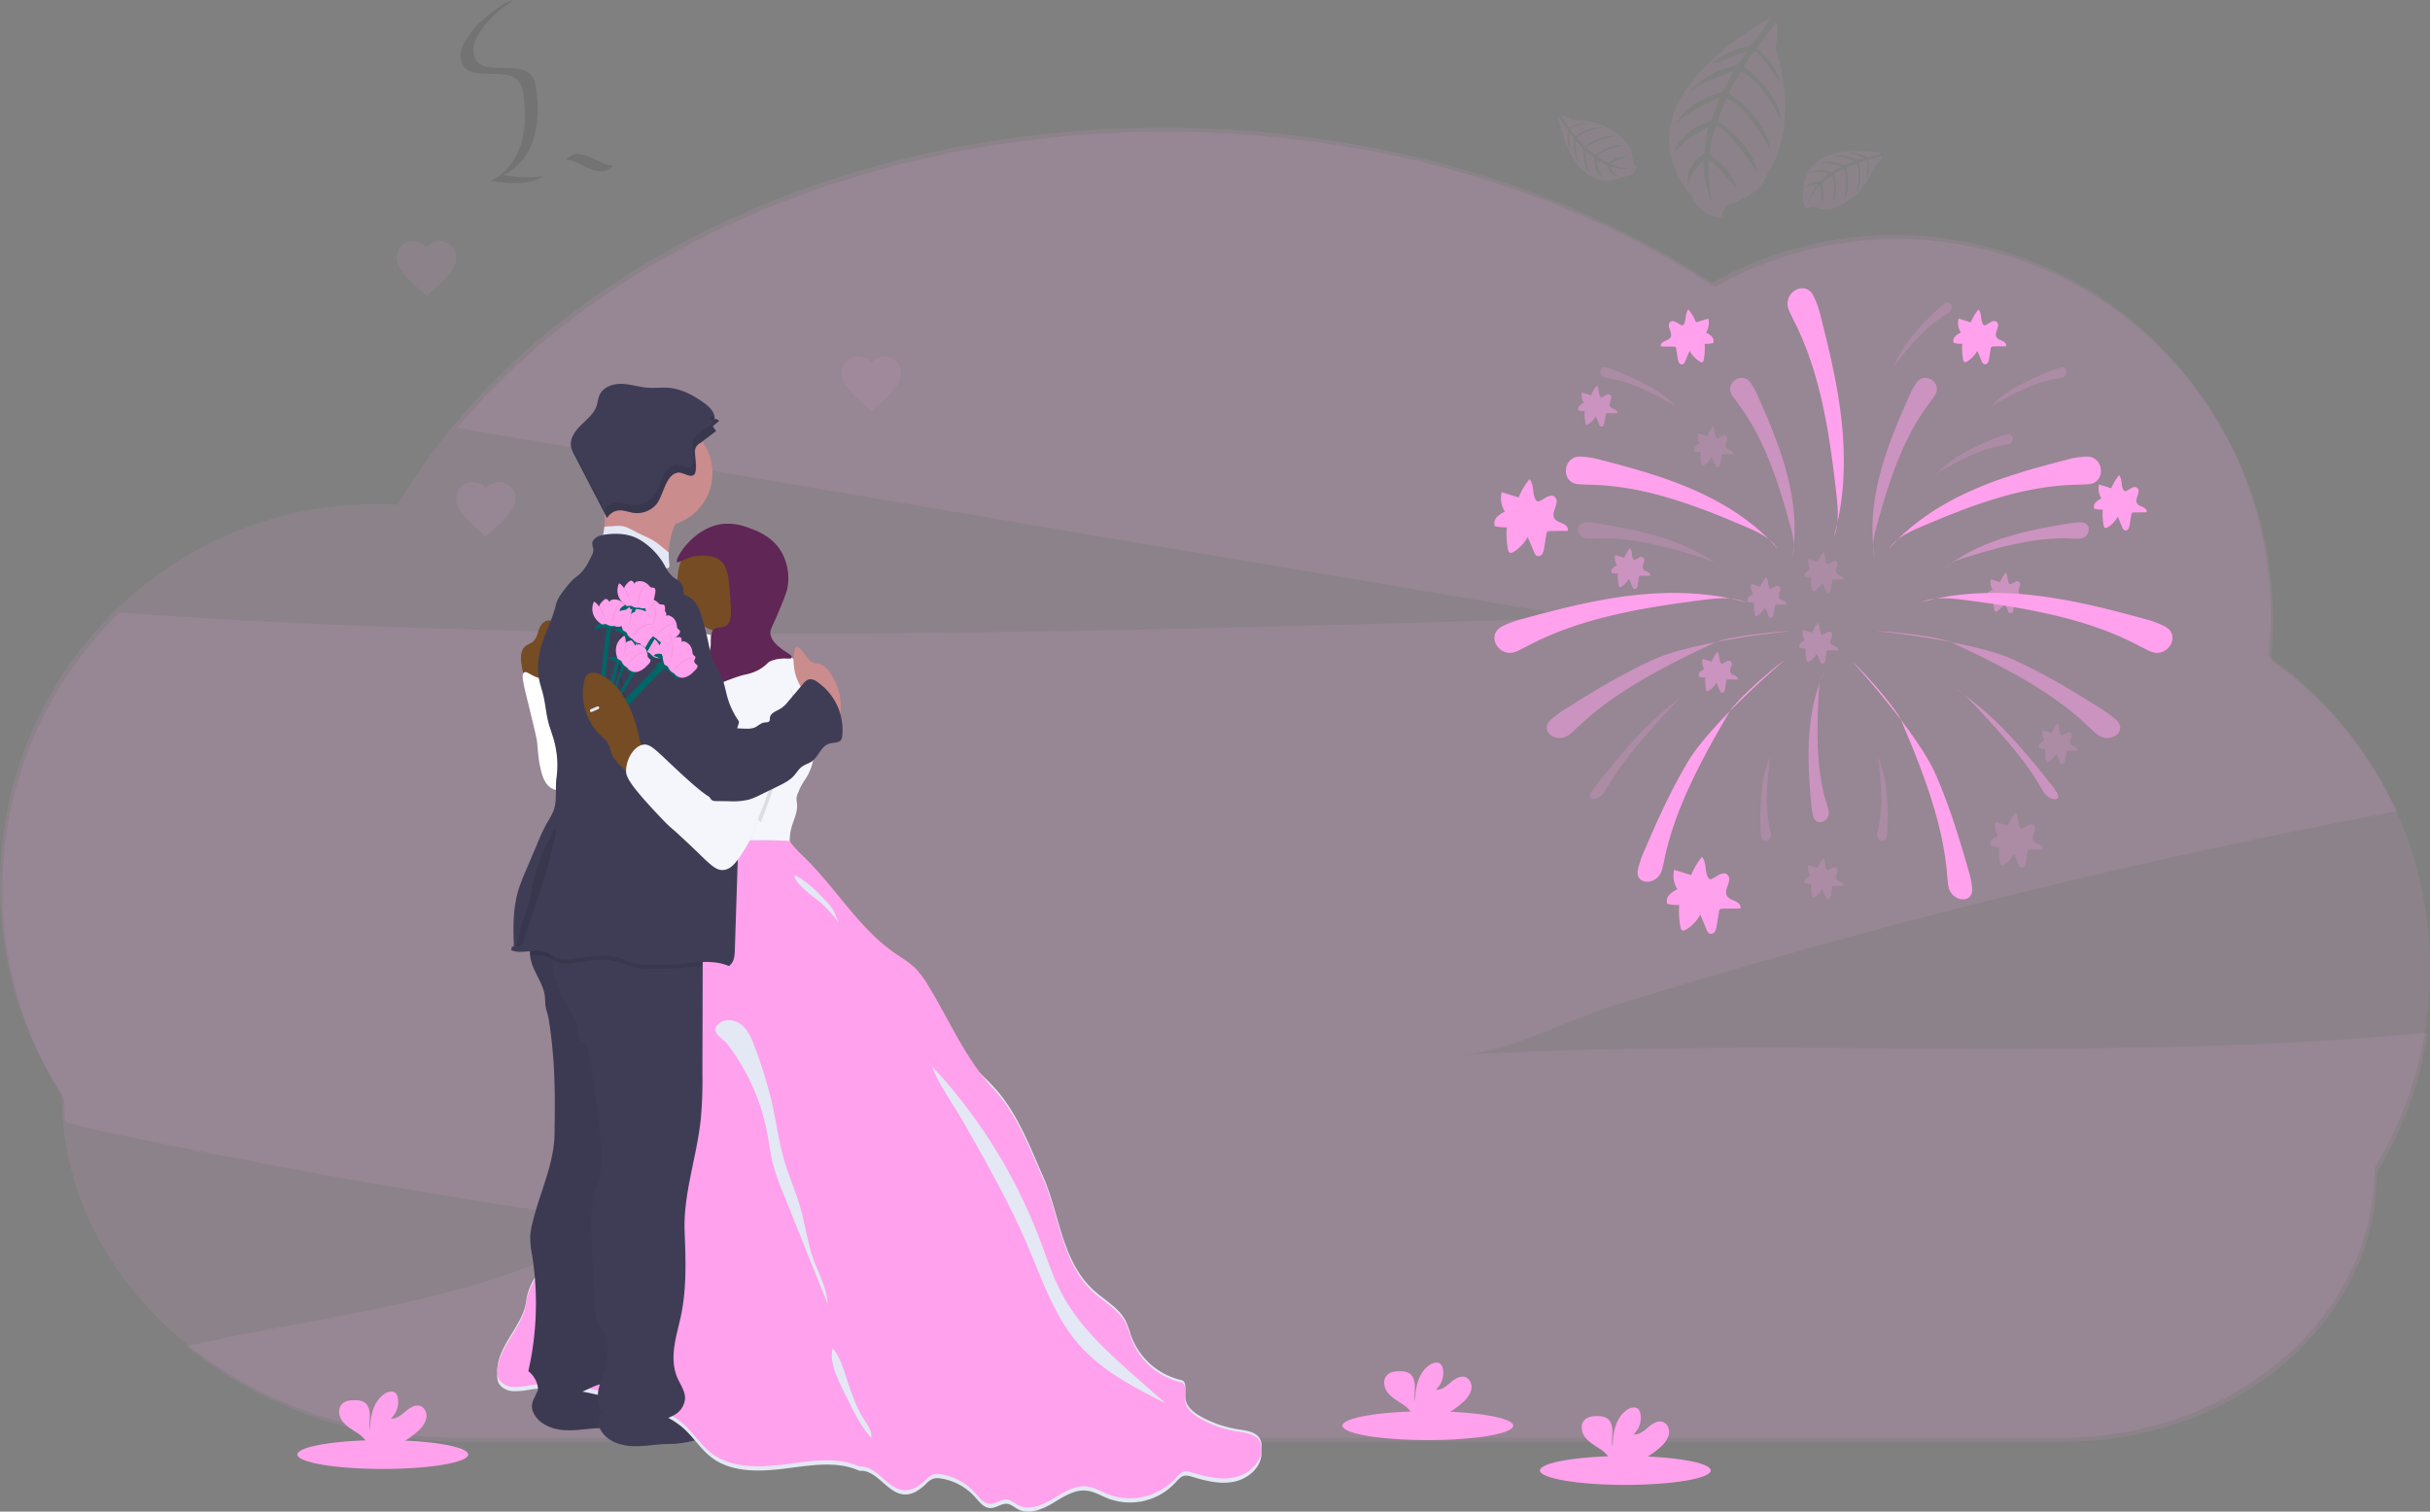 <svg xmlns="http://www.w3.org/2000/svg" viewBox="0 0 1144.02 711.86"><rect x="0" y="0" width="1144.02" height="711.86" fill="#808080" stroke="none"/><defs><style>.cls-1,.cls-15,.cls-16,.cls-17,.cls-3{fill:#ffa1ec;}.cls-1,.cls-12,.cls-15,.cls-16,.cls-17,.cls-5{isolation:isolate;}.cls-1,.cls-12,.cls-2{opacity:0.1;}.cls-4{fill:#3f3d56;}.cls-5{opacity:0.05;}.cls-6{fill:#754c24;}.cls-7{fill:#fff;}.cls-8{fill:#cb8c8e;}.cls-9{fill:#f4f6fb;}.cls-10{fill:#602655;}.cls-11{fill:#e3e8f4;}.cls-13{fill:#006667;}.cls-14{fill:#5f3839;}.cls-15{opacity:0.5;}.cls-16{opacity:0.2;}.cls-17{opacity:0.3;}</style></defs><g id="Layer_2" data-name="Layer 2"><g id="Layer_1-2" data-name="Layer 1"><path class="cls-1" d="M833.25,8.62s-75,38.56-36.4,84.26c0,0,3.62,10,14.16,9.23,0,0-2.1-3.84,6-6.89a39.18,39.18,0,0,0,8.09-4.29,19,19,0,0,0,7.27-9.67h0s15.38-20.48,3.57-58.45c0,0,1.56-10.73.22-12.46L827,22.81s9.4,6.35,10.46,15.62c0,0-9.77-15.59-11.9-13.82-.43.36-4.54,6.82-4.54,6.82s16.29,11.1,17.48,25.48c0,0-9.16-20.15-19.07-23L813.82,44s17.8,10.89,19.78,27.21c0,0-10.3-20.72-20.86-24.91L808.55,57s17.15,11,18.71,24.55c0,0-14.33-22.75-19.51-22,0,0-3.25,10.06-2.83,13.15,0,0,12.13,8.15,12.33,16.12,0,0-11.18-14.18-12.91-13.25,0,0-.75,14.23,2.69,21.64,0,0-5.87-10.58-4.92-21.64,0,0-5.9,5-7.21,11.55,0,0-3.22-7.84,7.44-15,0,0,1-11.07,2.25-12.43,0,0-11.51,5.58-16.41,12.47,0,0,1.82-10.27,17.42-15.34l4-10.85S794,52.58,789.16,58.39c0,0,3.48-10.19,21.67-15l5.41-10S802.36,38,795.59,43.33c0,0,5.26-8.76,22.31-12.74l4.39-6.25s-10.07,3.57-12.87,4.86-3.38.64-3.38.64a36.41,36.41,0,0,1,18-8.25S833.94,9.29,833.25,8.62Z"/><path class="cls-1" d="M733.76,55.54S739.6,93.2,764.7,83.16c0,0,4.79-.13,6-4.76,0,0-2,.35-2.11-3.54a17.67,17.67,0,0,0-.68-4.08,8.58,8.58,0,0,0-3.12-4.49h0s-6.58-9.51-24.55-9.86c0,0-4.38-2.2-5.31-1.87l4,5.69S743,57.12,747.12,58c0,0-8.08,2-7.62,3.13.09.24,2.27,2.92,2.27,2.92s7.09-5.4,13.42-3.87c0,0-9.94,1.06-12.6,4.9l3.54,3.85s7.21-6.08,14.49-4.6c0,0-10.36,1.47-13.66,5.4L751,73s7.15-5.8,13.2-4.53c0,0-11.8,2.91-12.23,5.23,0,0,3.85,2.83,5.23,3.08,0,0,5.22-4,8.67-3,0,0-7.67,2.77-7.52,3.64,0,0,6,2.35,9.66,1.94a19.48,19.48,0,0,1-10-1,10.76,10.76,0,0,0,3.93,4.74s-3.82.26-5.37-5.33c0,0-4.6-2-5-2.74,0,0,.75,5.73,3,8.82,0,0-4.15-2.25-4.1-9.66L746.35,71s.59,7.63,2.4,10.53c0,0-3.88-3-3.37-11.44l-3.51-3.74s0,6.62,1.33,10.27c0,0-3-3.5-2.29-11.38l-2-2.77s.1,4.82.25,6.21S739,70.2,739,70.2a16.4,16.4,0,0,1-.92-8.9S734.15,55.34,733.76,55.54Z"/><path class="cls-1" d="M885.86,72.16S848.59,64.24,849,91.24c0,0-1.59,4.52,2.31,7.28,0,0,.37-2,4.06-.71a17.42,17.42,0,0,0,4.05.81,8.64,8.64,0,0,0,5.31-1.3h0s11.24-2.77,18-19.44c0,0,3.62-3.31,3.64-4.29l-6.76,1.75s1.48,4.91-.8,8.45c0,0,1-8.25-.21-8.24-.26,0-3.54,1.09-3.54,1.09s2.52,8.54-1.17,13.92c0,0,2.56-9.67-.09-13.52L869,79s3.12,8.9-.86,15.18c0,0,2.32-10.2-.17-14.68L863.4,82s2.87,8.73-.47,13.93c0,0,1.49-12-.53-13.28,0,0-4,2.59-4.75,3.79,0,0,1.92,6.32-.29,9.17,0,0,.14-8.16-.73-8.33,0,0-4.33,4.76-5.25,8.34a19.53,19.53,0,0,1,4.47-9,10.74,10.74,0,0,0-5.83,2s1.12-3.66,6.9-3.12c0,0,3.52-3.58,4.34-3.71,0,0-5.63-1.34-9.31-.33,0,0,3.57-3.07,10.48-.38l4.49-2.66s-7.34-2.16-10.69-1.51c0,0,4.13-2.57,11.88.93l4.75-2s-6.18-2.34-10.07-2.42c0,0,4.35-1.56,11.45,1.92l3.32-.93s-4.54-1.63-5.89-2-1.37-.74-1.37-.74A16.35,16.35,0,0,1,879,74S885.91,72.59,885.86,72.16Z"/><g class="cls-2"><path d="M236.89,82.41c7-3,11.9-9.6,14.25-16.79s2.32-15,1.46-22.48c-.33-2.9-.88-6-2.89-8.12-6.6-7-26.6,2.62-26.78-11.44-.11-8.11,10.92-18.65,19-23.58a18.34,18.34,0,0,0-2.13.71C232,3.93,216.8,16.8,216.89,26.3c.18,14.06,20.18,4.47,26.78,11.45,2,2.12,2.56,5.21,2.89,8.12.86,7.51.88,15.28-1.46,22.47s-7.3,13.8-14.25,16.79c8.54,1.38,18.49,2.3,25.22-2.51C250.16,84.17,243.15,83.42,236.89,82.41Z"/><path d="M268.58,73.49a8.88,8.88,0,0,0-1.93,1.74c6.13.4,13.1,7.54,19.24,4.87A6.94,6.94,0,0,0,288.61,78C281.89,77.7,274.55,69.73,268.58,73.49Z"/></g><path class="cls-1" d="M687.74,496.79c22.1-1.26,49.52-16.26,70.84-22.88q37.84-11.76,76-22.6,132.76-37.77,268.44-64.4,12.66-2.48,25.36-4.86a179.7,179.7,0,0,0-59.26-71.17,181.12,181.12,0,0,0,1-18.77c0-99.14-79.23-179.51-177-179.51a174.24,174.24,0,0,0-85.9,22.54C738,89.62,647.7,62.07,548.88,62.07c-140.42,0-263.69,55.64-333.54,139.4l328.34,55.46,201.34,34c-229.53,6.85-459.77,13.66-688.64-2.42a181.41,181.41,0,0,0-26.12,229h0c0,3.59.15,7.14.42,10.67,5.83,1.68,11.46,3.29,16.51,4.36q121.6,25.68,244.78,43c-60.51,37.31-134.2,42.58-204,58.38,33.8,27.9,79.7,45.06,130.28,45.06H971.34C1052.89,679,1119,622.2,1119,552.16h0a180.16,180.16,0,0,0,24-65.88C992.09,500.81,839.31,488.16,687.74,496.79Z"/><path class="cls-1" d="M1144,456.41A180,180,0,0,0,1068,309a183.94,183.94,0,0,0,1-18.77c0-99.15-79.24-179.51-177-179.51a174.17,174.17,0,0,0-85.92,22.53C736.91,87.72,646.58,60.17,547.76,60.17c-160.79,0-299.1,72.94-360.46,177.55-3.41-.2-6.84-.31-10.3-.31-97.74,0-177,80.36-177,179.5a180.52,180.52,0,0,0,29.12,98.67h0c0,89.2,84.19,161.51,188,161.51H970.26c81.54,0,147.64-56.77,147.64-126.81h0A180.62,180.62,0,0,0,1144,456.41Z"/><ellipse class="cls-3" cx="672.21" cy="671.38" rx="40.21" ry="6.8"/><path class="cls-3" d="M688.84,660.24a11.67,11.67,0,0,0,3.83-5.79c.5-2.29-.48-5.05-2.68-5.89-2.46-.94-5.09.77-7.08,2.49s-4.28,3.68-6.88,3.32a10.48,10.48,0,0,0,3.24-9.81,4,4,0,0,0-.9-2c-1.37-1.46-3.84-.84-5.48.31-5.2,3.66-6.65,10.72-6.68,17.08-.52-2.29-.08-4.68-.09-7s-.66-5-2.65-6.23a8,8,0,0,0-4-.94c-2.33-.09-4.94.14-6.53,1.85-2,2.13-1.47,5.69.25,8s4.35,3.81,6.77,5.42a14.88,14.88,0,0,1,4.83,4.61,4.09,4.09,0,0,1,.36.83h14.66A40.78,40.78,0,0,0,688.84,660.24Z"/><ellipse class="cls-3" cx="765.21" cy="692.47" rx="40.21" ry="6.8"/><path class="cls-3" d="M781.84,681.35a11.67,11.67,0,0,0,3.83-5.79c.5-2.3-.48-5-2.68-5.89-2.46-.94-5.09.76-7.08,2.49s-4.28,3.68-6.88,3.32a10.48,10.48,0,0,0,3.24-9.81,4,4,0,0,0-.9-2c-1.37-1.46-3.84-.84-5.48.31-5.2,3.66-6.65,10.72-6.68,17.08-.52-2.29-.08-4.68-.09-7s-.66-5-2.65-6.23a8,8,0,0,0-4-.94c-2.33-.09-4.94.14-6.53,1.85-2,2.13-1.47,5.69.25,8s4.35,3.8,6.77,5.42a14.88,14.88,0,0,1,4.83,4.61,4.09,4.09,0,0,1,.36.83h14.66A41,41,0,0,0,781.84,681.35Z"/><ellipse class="cls-3" cx="180.21" cy="684.97" rx="40.21" ry="6.8"/><path class="cls-3" d="M196.84,673.85a11.67,11.67,0,0,0,3.83-5.79c.5-2.29-.48-5-2.68-5.89-2.46-.94-5.09.77-7.08,2.49s-4.28,3.69-6.88,3.32a10.48,10.48,0,0,0,3.24-9.81,4,4,0,0,0-.9-2c-1.37-1.46-3.84-.84-5.48.31-5.2,3.66-6.65,10.73-6.68,17.08-.52-2.29-.08-4.68-.09-7s-.66-5-2.65-6.23a8,8,0,0,0-4-.94c-2.33-.09-4.94.15-6.53,1.86-2,2.12-1.47,5.68.25,8s4.35,3.81,6.77,5.42a14.88,14.88,0,0,1,4.83,4.61,4.09,4.09,0,0,1,.36.83h14.66A40.82,40.82,0,0,0,196.84,673.85Z"/><path class="cls-4" d="M250.42,661.83a7.88,7.88,0,0,0,1.29,4.52c2.79,4.57,8.39,6.71,13.72,7.11s10.67-.64,16-.89c1.6-.07,3.2-.08,4.79-.17,8.28-.5,16.19-3.43,24-6.33,1.28-.47,2.77-1.23,2.84-2.58a3.19,3.19,0,0,0-1.32-2.36,13.56,13.56,0,0,0-3.41-2.18c-4.34-1.91-9.54-1.41-13.66-3.76-.91-.52-1.74-1.16-2.69-1.59a11.23,11.23,0,0,0-3.48-.8,53.21,53.21,0,0,0-15.48.51c-3.89.71-7.72,1.86-11.67,2.14a14.91,14.91,0,0,1-4.47-.29c-1-.23-2.27-1.13-3.22-.53s-1.48,2.51-1.93,3.36A9.69,9.69,0,0,0,250.42,661.83Z"/><path class="cls-5" d="M250.42,661.83a7.88,7.88,0,0,0,1.29,4.52c2.79,4.57,8.39,6.71,13.72,7.11s10.67-.64,16-.89c1.6-.07,3.2-.08,4.79-.17,8.28-.5,16.19-3.43,24-6.33,1.28-.47,2.77-1.23,2.84-2.58a3.19,3.19,0,0,0-1.32-2.36,13.56,13.56,0,0,0-3.41-2.18c-4.34-1.91-9.54-1.41-13.66-3.76-.91-.52-1.74-1.16-2.69-1.59a11.23,11.23,0,0,0-3.48-.8,53.21,53.21,0,0,0-15.48.51c-3.89.71-7.72,1.86-11.67,2.14a14.91,14.91,0,0,1-4.47-.29c-1-.23-2.27-1.13-3.22-.53s-1.48,2.51-1.93,3.36A9.69,9.69,0,0,0,250.42,661.83Z"/><path class="cls-4" d="M281.74,669.33a7.88,7.88,0,0,0,1.29,4.52c2.79,4.57,8.38,6.71,13.72,7.11s10.67-.64,16-.89c1.6-.07,3.19-.08,4.79-.17,8.28-.5,16.19-3.43,24-6.33,1.28-.48,2.77-1.23,2.84-2.59a3.17,3.17,0,0,0-1.32-2.35,13.29,13.29,0,0,0-3.41-2.18c-4.34-1.91-9.54-1.42-13.66-3.77-.91-.51-1.74-1.16-2.69-1.58a11.61,11.61,0,0,0-3.48-.81,53.21,53.21,0,0,0-15.48.52c-3.89.71-7.72,1.86-11.67,2.13a14.59,14.59,0,0,1-4.47-.28c-1-.23-2.27-1.13-3.22-.53s-1.49,2.51-1.93,3.36A9.69,9.69,0,0,0,281.74,669.33Z"/><path class="cls-6" d="M261.38,295a5.24,5.24,0,0,0-1.9-2.5c-2.09-1.16-4.56,1-5.47,3.17s-1.21,4.83-3,6.4c-1.09,1-2.59,1.36-3.71,2.3-2.5,2.11-2.25,6-1.66,9.2,2.21,12,6.08,23.66,7.62,35.75.61,4.75.86,9.57,2,14.2.7,2.74,1.81,5.52,4,7.3s5.69,2.21,7.75.27a88.69,88.69,0,0,1-5.49-31.55c.06-7,1-14,1.19-21.08.21-6.18-.1-12.37-.41-18.55a11.49,11.49,0,0,0-.88-4.63,4,4,0,0,0-3.77-2.37"/><path class="cls-7" d="M246.75,316.68c-1.61,1-.3,5.39,3,19,1.92,7.92,2.89,11.91,3.07,13.48.56,4.85.49,8.3,2,14.2.7,2.74,1.81,5.52,4,7.3s5.69,2.21,7.75.27a88.37,88.37,0,0,1-2.82-52.25,16.71,16.71,0,0,1-8,1C250.43,319,248.26,315.76,246.75,316.68Z"/><circle class="cls-8" cx="310.28" cy="222.75" r="25.17"/><circle class="cls-6" cx="344.2" cy="273.17" r="25.25"/><path class="cls-6" d="M354.59,297.62c.22,2,1,4.33,2.91,4.84a19.92,19.92,0,0,0,2.67.15,4.55,4.55,0,0,1,3.29,2.54,8.19,8.19,0,0,1,.69,4.23,13.24,13.24,0,0,1-2.06,6.18,17.76,17.76,0,0,1-9.26,6.78,49.59,49.59,0,0,1-11.46,2.11,13.73,13.73,0,0,1-5.19-.16,11,11,0,0,1-3-1.52,29.62,29.62,0,0,1-7.37-7.06,17.7,17.7,0,0,1-3.17-6.49,9.8,9.8,0,0,1,.93-7,3.42,3.42,0,0,1,1.68-1.59c2.14-.77,4.08,1.88,6.35,1.94,1.8,0,3.22-1.54,4-3.16s1.19-3.45,2.35-4.82c1.35-1.61,3.47-2.32,5.5-2.86,3.34-.88,7.72-2.21,11.2-1.84,1.91.19.66,1.33.22,2.71A12.16,12.16,0,0,0,354.59,297.62Z"/><path class="cls-9" d="M330.79,324c-1.77-8.33-4.38-23.33,0-25.29,1-.45,2.68,0,6,1,5.78,1.7,5.94,2.91,10,4,3,.8,6.16.81,12.55.84,4.75,0,4.47-.33,5.66,0,5.19,1.44,9.18,5.76,11.5,10.61s3.21,10.25,4.08,15.56l1.3,8a73.22,73.22,0,0,1,1.39,14.84,24.7,24.7,0,0,1-4.54,14,27.62,27.62,0,0,0-2.89,5.55,8.33,8.33,0,0,0-.85,2.84,15.36,15.36,0,0,0,.23,2.53c.42,4.3-2,8.31-2.94,12.53a36.19,36.19,0,0,0-.44,8.57,2.12,2.12,0,0,0,.22,1.08,2,2,0,0,0,.85.68c.66.35,1.34.68,2,1a74.85,74.85,0,0,1-16.81,1.78c-9.91-.23-19.58-3-29.43-4.15-.37-4.52.87-8.88,1.15-13.4a54.22,54.22,0,0,0-.55-8.82,107,107,0,0,1,.23-24c.34-2.8.8-5.59.93-8.41.15-3.34-.15-6.69.09-10s1-6.31,1.08-9.49Z"/><path class="cls-10" d="M335.75,297.68c-2.47,2.41.49,6.24-3,12-2.18,3.62-4.46,4-6,8-.88,2.34-1.76,6.59,0,8,1.26,1,3.07-.25,10-3,6.67-2.64,10-4,14-5a22.17,22.17,0,0,0,6-2c.91-.49,5.68-3.13,6-6C363.49,303.12,341.19,292.4,335.75,297.68Z"/><path class="cls-11" d="M342,395c10.36.06,19.49.36,29.82,1.07,1.82,3-2.54,11.09-.07,13.57,14.16,14.19,17.31,33.26,33.75,44.75,3.41,2.38,13,4.31,16,7.25,2.35,2.33-1.24.67.5,3.5,10,16.32,32.55,32.43,45.62,46.46,11.08,11.89,17,27.75,23.54,42.64,3.92,8.91,6,18.52,9,27.79s7.13,18.5,14.25,25.14c5.42,5.06,12.59,8.68,15.8,15.35a64.73,64.73,0,0,1,2.35,6.6,33,33,0,0,0,23.58,20.79c2.91.64,1.58,5.49,1.88,8.46.41,4.06,4.08,6.94,7.66,8.89a53.67,53.67,0,0,0,17.49,5.89c3.76.57,8.2,1.13,10,4.46a7.41,7.41,0,0,1,.81,3.78c-.13,6.7-6.4,12-13,13.32s-13.34-.46-19.76-2.37a7.45,7.45,0,0,0-3.53-.47c-1.8.35-3,1.93-4.27,3.3a29.15,29.15,0,0,1-31.47,7.49c-3.48-1.36-6.78-3.43-10.5-3.78-5.74-.54-10.93,3.06-15.87,6s-11.18,5.46-16.27,2.76c-1.68-.88-3.16-2.31-5-2.54-2.77-.32-5.24,2.08-8,2-3.1-.06-5.23-3-7.3-5.3a27,27,0,0,0-16.1-8.59,7.58,7.58,0,0,0-3.51.1,10,10,0,0,0-3.53,2.58c-2.73,2.61-6.12,5-9.89,4.84-8.23-.29-13.12-11.92-21.31-11.12-10.68-5-23.9-2.42-35.61-1s-24.68,1.83-34.06-5.32c-4.94-3.78-8.29-9.27-12.9-13.46-7.28-6.62-17.1-9.51-26.57-12.21-15-4.28-30.58-8.6-46-6.27a34.24,34.24,0,0,1-8.36.73c-2.79-.27-5.65-1.84-6.63-4.46a8.75,8.75,0,0,1-.28-4.16c1.45-11.32,12.18-19.82,13.55-31.15.69-5.62,3.71-10.54,6.93-15.19a131.68,131.68,0,0,0,7.49-12.91c5.33-10,10.68-20,14.7-30.56,4.23-11.11,6.94-22.73,9.64-34.31,2.6-11.17,3.84-22.61,5.71-33.93,1.36-8.23,3.49-16.31,5.62-24.38,6.3-23.84,12.64-47.82,23-70.18C327.59,392.78,335,395,342,395Z"/><path class="cls-11" d="M342,398c10.36.06,19.49-.64,29.82.07,1.82,3,5.67,6.46,8.14,8.93,14.16,14.21,24.68,32.21,41.11,43.69,3.41,2.39,7.07,4.49,10,7.42a41.78,41.78,0,0,1,5.93,8c10,16.33,17.51,34.5,30.58,48.53,11.08,11.89,17,27.75,23.54,42.64,3.92,8.91,6,18.52,9,27.79s7.13,18.5,14.25,25.14c5.42,5.06,12.59,8.68,15.8,15.35a64.73,64.73,0,0,1,2.35,6.6A33,33,0,0,0,556.05,653c2.91.64,1.58,5.49,1.88,8.46.41,4.06,4.08,6.94,7.66,8.89a53.67,53.67,0,0,0,17.49,5.89c3.76.57,8.2,1.13,10,4.46a7.41,7.41,0,0,1,.81,3.78c-.13,6.7-6.4,12-13,13.32s-13.34-.46-19.76-2.37a7.45,7.45,0,0,0-3.53-.47c-1.8.35-3,1.93-4.27,3.3a29.15,29.15,0,0,1-31.47,7.49c-3.48-1.36-6.78-3.43-10.5-3.78-5.74-.54-10.93,3.06-15.87,6s-11.18,5.46-16.27,2.76c-1.68-.88-3.16-2.31-5-2.54-2.77-.32-5.24,2.08-8,2-3.1-.06-5.23-3-7.3-5.3a27,27,0,0,0-16.06-8.63,7.58,7.58,0,0,0-3.51.1,10,10,0,0,0-3.53,2.58c-2.73,2.61-6.12,5-9.89,4.84-8.23-.29-13.12-11.92-21.31-11.12-10.68-5-23.9-2.42-35.61-1s-24.68,1.83-34.06-5.32c-4.94-3.78-8.29-9.27-12.9-13.46-7.28-6.62-17.1-9.51-26.57-12.21-15-4.28-30.58-8.6-46-6.27a34.24,34.24,0,0,1-8.36.73c-2.79-.27-5.65-1.84-6.63-4.46a8.75,8.75,0,0,1-.28-4.16c1.45-11.32,12.18-19.82,13.55-31.15.69-5.62,3.71-10.54,6.93-15.19a131.68,131.68,0,0,0,7.49-12.91c5.33-10,10.68-20,14.7-30.56,4.23-11.11,6.94-22.73,9.64-34.31,2.6-11.17,3.84-22.61,5.71-33.93,1.36-8.23,3.49-16.31,5.62-24.38,6.3-23.84,12.64-47.82,23-70.18C327.59,395.78,335,398,342,398Z"/><path class="cls-3" d="M342,396c10.36.06,19.49-.64,29.82.07,1.82,3,5.67,6.46,8.14,8.93,14.16,14.21,24.68,32.21,41.11,43.69,3.41,2.39,7.07,4.49,10,7.42a41.78,41.78,0,0,1,5.93,8c10,16.33,17.51,34.5,30.58,48.53,11.08,11.89,17,27.75,23.54,42.64,3.92,8.91,6,18.52,9,27.79s7.13,18.5,14.25,25.14c5.42,5.06,12.59,8.68,15.8,15.35a64.73,64.73,0,0,1,2.35,6.6A33,33,0,0,0,556.05,651c2.91.64,1.58,5.49,1.88,8.46.41,4.06,4.08,6.94,7.66,8.89a53.67,53.67,0,0,0,17.49,5.89c3.76.57,8.2,1.13,10,4.46a7.41,7.41,0,0,1,.81,3.78c-.13,6.7-6.4,12-13,13.32s-13.34-.46-19.76-2.37a7.45,7.45,0,0,0-3.53-.47c-1.8.35-3,1.93-4.27,3.3a29.15,29.15,0,0,1-31.47,7.49c-3.48-1.36-6.78-3.43-10.5-3.78-5.74-.54-10.93,3.06-15.87,6s-11.18,5.46-16.27,2.76c-1.68-.88-3.16-2.31-5-2.54-2.77-.32-5.24,2.08-8,2-3.1-.06-5.23-3-7.3-5.3a27,27,0,0,0-16.06-8.63,7.58,7.58,0,0,0-3.51.1,10,10,0,0,0-3.53,2.58c-2.73,2.61-6.12,5-9.89,4.84-8.23-.29-13.12-11.92-21.31-11.12-10.68-5-23.9-2.42-35.61-1s-24.68,1.83-34.06-5.32c-4.94-3.78-8.29-9.27-12.9-13.46-7.28-6.62-17.1-9.51-26.57-12.21-15-4.28-30.58-8.6-46-6.27a34.24,34.24,0,0,1-8.36.73c-2.79-.27-5.65-1.84-6.63-4.46a8.75,8.75,0,0,1-.28-4.16c1.45-11.32,12.18-19.82,13.55-31.15.69-5.62,3.71-10.54,6.93-15.19a131.68,131.68,0,0,0,7.49-12.91c5.33-10,10.68-20,14.7-30.56,4.23-11.11,6.94-22.73,9.64-34.31,2.6-11.17,3.84-22.61,5.71-33.93,1.36-8.23,3.49-16.31,5.62-24.38,6.3-23.84,12.64-47.82,23-70.18C327.59,393.78,335,396,342,396Z"/><path class="cls-4" d="M251.76,441.92c-3.3,3.61-2.55,9.35-.62,13.84s4.86,8.7,5.4,13.56c.18,1.62.08,3.26.36,4.87.21,1.16.6,2.27.9,3.41a38,38,0,0,1,.84,4.38c1.06,7.12,1.78,14.3,2.16,21.5.55,10.18.41,20.39.27,30.59-.2,14.27-7,27.63-10.31,41.51a36.47,36.47,0,0,0-1.14,6.56,43.24,43.24,0,0,0,.87,8.79,144.29,144.29,0,0,1-1.75,54.78c3,2.36,5.09,6.32,4.37,10.06,6.45,1.13,13.2,2.24,19.41.19,3.75-1.23,7.12-3.57,11-4.3,3-.55,6.47-.27,8.59-2.45a9.14,9.14,0,0,0,1.84-3.5c7.32-21.3,5.27-44.49,4.86-67-.22-12.1,0-24.21-.46-36.3a281.08,281.08,0,0,0-10.08-63.72c-2.8-10-5.5-20-11-28.87a15,15,0,0,0-4.58-5.16c-2.09-1.28-4.62-1.59-7.06-1.87C260.53,442.24,256.86,442.5,251.76,441.92Z"/><path class="cls-5" d="M294,645.72a9.17,9.17,0,0,1-1.84,3.49c-2.12,2.19-5.6,1.9-8.59,2.46-.38.07-.76.16-1.13.26-3.41.91-6.49,2.92-9.86,4-6.22,2-13,.94-19.42-.19.72-3.74-1.37-7.71-4.37-10.07a144.24,144.24,0,0,0,1.76-54.77,41.88,41.88,0,0,1-.88-8.79,36.47,36.47,0,0,1,1.14-6.56c3.29-13.89,10.11-27.25,10.31-41.52.14-10.2.28-20.41-.26-30.59q-.58-10.8-2.17-21.5a40.72,40.72,0,0,0-.83-4.38c-.31-1.13-.7-2.25-.9-3.41-.29-1.6-.19-3.25-.37-4.87-.54-4.86-3.46-9.06-5.4-13.55a19.91,19.91,0,0,1-1.56-5.82,10,10,0,0,1,2.18-8c3.43.38,6.2.37,9.2.5,1.47.06,3,.16,4.67.35,2.44.27,5,.58,7.07,1.87a15,15,0,0,1,4.57,5.16c.54.87,1.05,1.75,1.54,2.64,4.49,8.17,6.94,17.17,9.46,26.22a281.08,281.08,0,0,1,10.08,63.72c.51,12.09.24,24.2.46,36.31C299.23,601.24,301.27,624.41,294,645.72Z"/><path class="cls-4" d="M330.82,449.76V455q-.07,25.34-.13,50.67a201,201,0,0,1-.72,20.83c-1.77,18-8.35,35.43-7.65,53.45.5,13.09,1,26.33-1.63,39.17-1,4.92-2.46,9.76-3.18,14.73s-.64,10.21,1.33,14.84c1.42,3.31,3.81,6.44,3.68,10a9.81,9.81,0,0,1-4.73,7.48,22.42,22.42,0,0,1-8.66,2.89,66.48,66.48,0,0,1-11.53.89c-5.53-.06-11.83-1.27-14.69-6-1.92-3.18-1.77-7.22-.85-10.83.11-.42.22-.83.34-1.24.94-3.15,2.28-6.18,3-9.38a26.12,26.12,0,0,0-1.07-15.17c-.34-.9-1.41-2.6-2.37-2.49-1.53-4-1.76-8.27-2-12.51l-1.41-28.7c-.3-6.25-.6-12.58.68-18.7,1-5,3.13-9.76,3.73-14.83a49.07,49.07,0,0,0,0-9.15,406,406,0,0,0-6.08-46.73,5.66,5.66,0,0,0-.77-2.22c-.66-.92-1.81-1.35-2.62-2.15-1.7-1.66-1.54-4.37-1.94-6.72-.72-4.24-3.53-7.76-5.7-11.46a42,42,0,0,1-5.63-19.57,41.06,41.06,0,0,1,.79-9.71c.08-.43.18-.86.28-1.29a261.5,261.5,0,0,1,65.14,4c1.57.29,3.33.74,4.06,2.16A5.39,5.39,0,0,1,330.82,449.76Z"/><path class="cls-11" d="M453.6,528.47c10.76,18.94,21.56,37.92,30.12,57.95,6.95,16.25,12.65,33.56,24.31,46.84,10.92,12.43,26,20.19,40.81,27.66l-13.26-11.68c-13.31-11.75-26.9-23.83-35.35-39.44-4.6-8.5-7.52-17.79-11-26.84a246.13,246.13,0,0,0-36.63-64.64,182,182,0,0,0-13.8-16.08C442.19,511.24,448.82,520.07,453.6,528.47Z"/><path class="cls-11" d="M398.71,658.24c3.24,6.66,6.54,13.42,11.48,18.94.42-3.3-1.84-6.26-3.63-9.06-3.24-5.09-5.21-10.82-7.18-16.49-1.82-5.25-3.51-12.49-7.38-16.64C390,642.11,395.71,652.12,398.71,658.24Z"/><path class="cls-11" d="M361.2,533.5c.94,5,1.49,10,2.75,14.89a107.3,107.3,0,0,0,4.55,12.9l21.08,52.54c-.18-7.14-4-13.6-6.43-20.3-3-8.23-4.08-17-6.53-25.46-2-6.86-4.9-13.41-7-20.24-2.92-9.63-4.15-19.69-6.44-29.49a216.24,216.24,0,0,0-7.73-25c-1.4-3.86-3-7.87-6.09-10.54s-8.27-3.43-11.19-.54c-4.11,4.07,2.12,6.62,4.17,9.27a99.42,99.42,0,0,1,18.84,42Z"/><path class="cls-11" d="M389.49,425a19.24,19.24,0,0,1,2.9,3.76c1.13,2.08,1.58,4.51,3,6.44a63.25,63.25,0,0,0-8.52-9.68c-1.92-1.65-4-3.07-5.93-4.72-1.47-1.26-7.91-6.72-6.63-8.58C380,415.05,385.2,420.33,389.49,425Z"/><path class="cls-8" d="M322.57,237.08c-.23,2.07-1.5,3.86-2.59,5.64a36.09,36.09,0,0,0-5.15,17.45,34.89,34.89,0,0,0,.24,5.41c.08.67.1,1.51-.48,1.86a1.71,1.71,0,0,1-1,.13c-.68-.06-1.34-.14-2-.25-10.69-1.71-20-9-30.81-10.84a5.13,5.13,0,0,0,2.75-3.25,14.38,14.38,0,0,0,.65-2.48c.16-.89.28-1.78.37-2.65.68-6.44-.3-12.36-.66-18.9-.41-7.62,9-5.11,14.52-5.21,4.43-.08,8.94-.15,13.22,1s8.35,3.85,10.19,7.89A7.91,7.91,0,0,1,322.57,237.08Z"/><path class="cls-11" d="M314.59,267.44a1.71,1.71,0,0,1-1,.13c-.68-.06-1.34-.14-2-.25-.92-.86-1.81-1.76-2.66-2.7-2-2.22-3.8-4.66-6.12-6.55a21.23,21.23,0,0,0-12.5-4.46,41.55,41.55,0,0,1-6.78-.38,14.38,14.38,0,0,0,.65-2.48c.16-.89.28-1.78.37-2.65a34.13,34.13,0,0,1,3.78-.27,18.65,18.65,0,0,1,4.48-.09c2.47.37,4.65,1.75,6.87,2.9,3.07,1.59,6.36,2.79,9.21,4.76.88.62,1.72,1.3,2.56,2,1.14.93,2.27,1.87,3.41,2.79a34.89,34.89,0,0,0,.24,5.41C315.15,266.24,315.17,267.09,314.59,267.44Z"/><path class="cls-12" d="M330.82,449.76V455c-4.16.12-8.41.73-12.55,1-3.89.28-7.79.29-11.69.24a33.73,33.73,0,0,1-9.06-1c-2.13-.62-4.13-1.64-6.25-2.28-4-1.23-8.22-1.08-12.45-.58-3.44.4-6.91,1-10.34,1.31a13.84,13.84,0,0,1-6.6-.68,12.24,12.24,0,0,1-1.7-.94,23.2,23.2,0,0,0-2.64-1.53c-2.46-1.1-5.2-.92-8-.66a10,10,0,0,1,2.18-8c3.43.38,6.2.37,9.2.5.08-.43.18-.86.28-1.29a261.5,261.5,0,0,1,65.14,4c1.57.29,3.33.74,4.06,2.16A5.43,5.43,0,0,1,330.82,449.76Z"/><path class="cls-4" d="M285.44,251.66c-2.17.26-4.49.81-5.89,2.48a3,3,0,0,0-.75,1.61,13,13,0,0,0,.54,2.76,6.51,6.51,0,0,1-.92,3.44c-1.45,3-3,6.06-5.44,8.31-1,.93-2.14,1.7-3.15,2.61a27.87,27.87,0,0,0-3.15,3.54c-2.11,2.64-4.28,5.41-5.05,8.7-1.35,5.71-4.16,11.1-6,16.68s-3,11.52-2,17.3c.47,2.74,1.42,5.37,2.08,8.07,1.06,4.33,1.36,8.81,2.48,13.12.71,2.69,1.73,5.29,2.5,8A43.61,43.61,0,0,1,262,366.17c-.75,5.47.51,11.29-1.7,16.34-.91,1.86-1.91,3.68-3,5.44a75.77,75.77,0,0,0-3.77,8l-6.17,14.56a86.11,86.11,0,0,0-3.23,8.4c-2.57,8.36-2.58,17.27-2.22,26a1.13,1.13,0,0,1-.17.78c-.19.2-.62.14-.63-.13-.08.5-.4,1.37-.47,1.87,5.25,2.28,11.71-1.17,16.94,1.16,1.52.68,2.81,1.81,4.34,2.47a13.85,13.85,0,0,0,6.6.69c7.63-.63,15.46-3,22.78-.74,2.13.65,4.12,1.67,6.25,2.29a33.84,33.84,0,0,0,9.07,1c3.9.06,7.8.05,11.69-.24,8.37-.61,17.16-2.44,24.87.88,2.49-1.83,2.68-4.67,2.78-7.75q.28-8.7.56-17.39l2.07-63.95a64,64,0,0,0-.49-13.2c-1.41-7.92-5.74-15-10-21.79l-19.89-32c-1.32-2.12,0-4.49.91-6.82a44.16,44.16,0,0,0,2.56-10.38c.32-2.61.3-5.55-1.47-7.49-1-1.09-2.41-1.7-3.55-2.64a16.52,16.52,0,0,1-3.66-5.11,33,33,0,0,0-11.69-12.18C296.42,251.39,291.08,251,285.44,251.66Z"/><path class="cls-12" d="M306,280.68c-7.07,1.95-11.45,9.13-13.39,16.2-2.72,9.89-2.06,20.46.34,30.42s6.5,19.43,10.65,28.8a69.18,69.18,0,0,0,3.28,6.7,32.06,32.06,0,0,0,14.68,13.33,27.16,27.16,0,0,0,19.67.87,11.69,11.69,0,0,0,3.3-1.68c3.54-2.72,4.09-7.76,4.35-12.22l.89-15.63a7.88,7.88,0,0,0-.12-2.47,9,9,0,0,0-1.81-3,37.38,37.38,0,0,1-6.4-12.72c-.91-3.23-1.39-6.6-2.79-9.65-.84-1.84-2-3.52-2.91-5.33-2-3.9-2.71-8.27-3.65-12.53q-1.23-5.58-2.94-11a18.71,18.71,0,0,0-2.55-5.67c-2.75-3.72-7.63-5.06-12.15-6a14,14,0,0,0-6.58-.32c-2.46.67-4.37,2.57-6.15,4.39"/><path class="cls-4" d="M307,279.68c-7.07,1.95-11.45,9.13-13.39,16.2-2.72,9.89-2.06,20.46.34,30.42s6.5,19.43,10.65,28.8a69.18,69.18,0,0,0,3.28,6.7,32.06,32.06,0,0,0,14.68,13.33,27.16,27.16,0,0,0,19.67.87,11.69,11.69,0,0,0,3.3-1.68c3.54-2.72,4.09-7.76,4.35-12.22l.89-15.63a7.88,7.88,0,0,0-.12-2.47,9,9,0,0,0-1.81-3,37.38,37.38,0,0,1-6.4-12.72c-.91-3.23-1.39-6.6-2.79-9.65-.84-1.84-2-3.52-2.91-5.33-2-3.9-2.71-8.27-3.65-12.53q-1.23-5.58-2.94-11a18.71,18.71,0,0,0-2.55-5.67c-2.75-3.72-7.63-5.06-12.15-6a14,14,0,0,0-6.58-.32c-2.46.67-4.37,2.57-6.15,4.39"/><path class="cls-8" d="M375.94,321.42a23.56,23.56,0,0,1-1.32-16.91c3.92,1,5,6.78,9,7.81.59.15,1.22.18,1.82.31,2.8.57,4.78,3,6.23,5.5a29.59,29.59,0,0,1,4.16,12.64,21.22,21.22,0,0,1-3,12.85c.1-.15-7-7.43-7.6-8.18q-1.87-2.19-3.66-4.47a32.46,32.46,0,0,1-3.37-4.53c-.34-.64-.41-1.38-.71-2.06C377,323.37,376.43,322.41,375.94,321.42Z"/><path class="cls-6" d="M357.71,380.24a43.69,43.69,0,0,1-12.43,25.37c-1.53,1.51-3.44,3-5.58,2.79-2.31-.24-3.9-2.34-5.55-4-3-3-7-4.79-10.33-7.41a52.67,52.67,0,0,1-4.88-4.57c-4.9-5-9.83-10-13.74-15.83-2.21-3.28-4.1-6.8-6.72-9.76-2.07-2.35-4.56-4.29-6.74-6.53s-4.1-4.92-4.62-8c-.55-3.26-4-5.38-6.17-7.88a27.76,27.76,0,0,1-6.05-23.18c.35-1.74,1.08-3.69,2.76-4.29a4.49,4.49,0,0,1,2.06-.13c4.22.59,7.35,4.09,10.08,7.37A61.94,61.94,0,0,1,295,331c3.33,5.41,4.86,11.71,6.34,17.89.87,3.61,4.47,6.28,7.06,8.94l6.5,6.67c1.55,1.59,3.1,3.19,4.8,4.62,4.65,3.94,10.23,6.58,15.8,9a20,20,0,0,1,2.2-5.12,6.63,6.63,0,0,1,4.48-3c2.58-.33,4.94,1.38,7,3l7.65,6C357.21,379.34,357.77,379.72,357.71,380.24Z"/><path class="cls-12" d="M369.88,320.56a11.1,11.1,0,0,1,2.19,3.46,22.7,22.7,0,0,1,2.23,11.29,34.2,34.2,0,0,1-1.38,6.17l-2.38,8.19c-3.7,12.7-7.41,25.43-12.41,37.68C354,382,346.83,380.41,341,377.08a4.8,4.8,0,0,1-1.51-1.17,4.32,4.32,0,0,1-.75-2.56,19.11,19.11,0,0,1,1.58-7.14c3.64-9.77,8.69-19.31,9.28-29.71a55.9,55.9,0,0,1,.37-5.79,16.44,16.44,0,0,1,7.7-11.1C361,317.43,366.9,317.64,369.88,320.56Z"/><path class="cls-9" d="M368.88,318.24a11.1,11.1,0,0,1,2.19,3.46A22.7,22.7,0,0,1,373.3,333a33.38,33.38,0,0,1-1.38,6.25l-2.38,8.19c-3.7,12.7-7.41,25.43-12.41,37.68a54.5,54.5,0,0,1-6.38,14.57c-3.33,5.32-6,9.55-10,10-3.44.39-6-2.19-12-8-15.72-15.14-10.74-9.37-18-17-15.34-16.14-16.08-19.34-16-22,.17-5.36,3.74-11.28,8-12,3.25-.54,5.64,2.13,14,10,15.48,14.57,18.29,15.75,20,15,2.07-.89,1-3.89,2.56-11.71,2.94-14.91,9.15-18.33,9.28-29.71a55.88,55.88,0,0,1,.37-5.78,16.42,16.42,0,0,1,7.7-11.11C360,315.14,365.9,315.35,368.88,318.24Z"/><path class="cls-4" d="M351.67,343.16a10.08,10.08,0,0,0,3.32-.43c1.7-.63,3-2.21,4.83-2.47.92-.13,2.1,0,2.5-.87a3.53,3.53,0,0,0,.13-1.25c.14-2.43,3.19-3.27,5.25-4.57a15.38,15.38,0,0,0,3.41-3.28l7.1-8.39a5.3,5.3,0,0,1,2.7-2,4.81,4.81,0,0,1,3.51,1,27.42,27.42,0,0,1,12.12,25.44,4.3,4.3,0,0,1-.52,1.95c-1.11,1.74-3.72,1.32-5.69,1.94-3.77,1.18-4.92,6.07-8.15,8.34-1.45,1-3.24,1.43-4.65,2.47s-2.49,2.86-3.77,4.27c-2,2.26-4.85,3.65-7.59,5l-8.37,4.08a32.87,32.87,0,0,1-5.13,2.14,32.44,32.44,0,0,1-9.32.79l-6.13-.08a3.64,3.64,0,0,1-2-.4,3.41,3.41,0,0,1-.89-1c-3.15-4.73-3.79-10.84-2.67-16.41.93-4.62,3.12-11,6.41-14.51C340.93,341.85,347.71,343.24,351.67,343.16Z"/><path class="cls-4" d="M327.19,213.59a4.55,4.55,0,0,1,2.31-4.86l7.6-5.71-1.56-2.27,2.93-2.51a2.13,2.13,0,0,0-2.16-.84c.46-3.09-2.18-5.7-4.69-7.54-5.11-3.74-11-6.85-17.26-7.27-3.07-.2-6.15.24-9.22,0-4.14-.26-8.16-1.66-12.31-1.82s-8.81,1.47-10.55,5.2c-.74,1.62-.84,3.45-1.4,5.14-1.25,3.74-4.55,6.33-7.36,9.1s-5.42,6.48-4.64,10.34a13.83,13.83,0,0,0,1.43,3.55L285.81,244a6.88,6.88,0,0,1,5.21-3.59c2.55-.3,5,.84,7.58,1.16a12,12,0,0,0,10.31-4c3.42-3.94,4.25-14,10.19-15,2.1-.36,5.46,2.29,7.29,1.24C328.54,222.66,327.23,215.81,327.19,213.59Z"/><g class="cls-2"><path d="M335.59,193.53c-.15-.22-.31-.44-.47-.65a5.34,5.34,0,0,1-.05.69A2.28,2.28,0,0,1,335.59,193.53Z"/><path d="M338.73,198.24a2.13,2.13,0,0,0-2.16-.84,4.9,4.9,0,0,0-.2-2.25l-2.07,1.77,1.56,2.26-7.6,5.72a4.55,4.55,0,0,0-2.31,4.86c0,2.22,1.35,9.07-.81,10.3-1.82,1.05-5.19-1.6-7.28-1.24-5.94,1-6.77,11-10.19,15a12,12,0,0,1-10.31,4c-2.55-.31-5-1.45-7.58-1.15a6.91,6.91,0,0,0-5.22,3.59L269.1,210.39v.22a14.23,14.23,0,0,0,1.44,3.55L286,244a6.91,6.91,0,0,1,5.22-3.59c2.55-.3,5,.84,7.58,1.16a12,12,0,0,0,10.31-4c3.42-3.94,4.25-14,10.19-15,2.09-.36,5.46,2.29,7.28,1.24,2.16-1.23.85-8.08.81-10.3a6,6,0,0,1,.44-3,5.92,5.92,0,0,1,1.87-1.89l7.6-5.71-1.56-2.27Z"/></g><path class="cls-12" d="M251.08,415.35c-1,4.27-1.63,8.63-3,12.8-.6,1.88-1.34,3.71-1.93,5.59-.53,1.71-.93,3.44-1.34,5.18l-1.63,7a3.19,3.19,0,0,0,2.48-1.4,9.45,9.45,0,0,0,1.23-2.68l2.73-8.12,2-6c2.84-8.45,5.69-16.92,7.85-25.58.54-2.14,1-4.28,1.47-6.44.18-.83,1.49-5.46.15-5.07-.95.27-2.56,4.49-3,5.41-1,1.84-1.82,3.72-2.63,5.63A83.16,83.16,0,0,0,251.08,415.35Z"/><path class="cls-13" d="M303.24,303.37s-4.52-1.63-5.63.31c0,0,8.22,3,9.88,7.32,0,0,2.12-2.18-.78-4.95l-.54-4.06Z"/><path class="cls-3" d="M310.74,297.24s.25-2.06-.79-2.28-8.08.19-6.95,8,9.27,4.88,9.27,4.88l3.57-4.16s.76-5.51-4.24-6.84Z"/><path class="cls-12" d="M305.07,293s-6.14,3.1-3.16,10.89l2.31-1.34S307.11,295.79,305.07,293Z"/><path class="cls-3" d="M304.85,292.84s-6.13,3.1-3.15,10.89l1.79,1S306.9,295.63,304.85,292.84Z"/><path class="cls-12" d="M314.87,300.84a5.3,5.3,0,0,0,1.88,2.72c1.44,1-1.43,3.31-1.43,3.31s-3.88,4.41-7.55,2.26c-2.19-3.69-.54-4.2-.54-4.2S311.81,299.9,314.87,300.84Z"/><path class="cls-3" d="M315,301.05a5.3,5.3,0,0,0,1.88,2.72c1.43,1-1.44,3.31-1.44,3.31s-3.87,4.41-7.55,2.26-.54-4.19-.54-4.19S311.91,300.11,315,301.05Z"/><path class="cls-14" d="M301.1,292.94s-4.54,1.58-4.18,3.79c0,0,8.28-2.84,12.29-.53,0,0,.27-3-3.72-3.36l-3-2.82Z"/><path class="cls-3" d="M303,283.43s-1.1-1.76-2-1.28-6.15,5.23-.38,10.57,10.28-2,10.28-2l.1-5.48s-2.88-4.76-7.6-2.64Z"/><path class="cls-12" d="M296,283.73s-2.82,6.27,4.41,10.45l.95-2.49S299.34,284.62,296,283.73Z"/><path class="cls-3" d="M295.72,283.74s-2.81,6.27,4.41,10.45l2.05-.31S299.07,284.62,295.72,283.74Z"/><path class="cls-12" d="M308.54,283.65a5.37,5.37,0,0,0,3.18.94c1.76-.11,1,3.47,1,3.47s-.24,5.87-4.45,6.51c-4-1.49-3.06-2.92-3.06-2.92S305.57,284.85,308.54,283.65Z"/><path class="cls-3" d="M308.76,283.75a5.37,5.37,0,0,0,3.18.94c1.76-.11,1,3.47,1,3.47s-.23,5.87-4.44,6.51-3.06-2.92-3.06-2.92S305.79,285,308.76,283.75Z"/><path class="cls-13" d="M285.67,294.81s1.44-1.26,2.23.4l-.67,3.72-4.13,36.84-2.64,4.83Z"/><polygon class="cls-13" points="297.91 286.24 280.61 342.44 282.18 343.31 299.34 286.61 297.91 286.24"/><path class="cls-13" d="M293.18,311.72s-3.88,14.67-8.16,20.52-3.47,10.7-3.47,10.7l1.4.43,11.5-30.63Z"/><polygon class="cls-13" points="307.32 298.81 282.64 341.79 283.82 342.43 309.27 299.12 307.32 298.81"/><polygon class="cls-13" points="312.77 310.16 282.03 342.2 282.95 343.39 314.08 310.88 312.77 310.16"/><path class="cls-13" d="M314.74,312.54s-.41-1.8-1.79-1.46-28.55,30.51-28.55,30.51l1.15.9Z"/><path class="cls-13" d="M284.34,292.87s-4.64,1.26-4.42,3.49c0,0,8.45-2.26,12.29.32,0,0,.48-3-3.48-3.61l-2.78-3Z"/><path class="cls-3" d="M286.94,283.51s-1-1.83-1.95-1.41-6.5,4.79-1.12,10.51,10.4-1.32,10.4-1.32l.53-5.46s-2.54-4.94-7.4-3.16Z"/><path class="cls-12" d="M279.89,283.33s-3.25,6.06,3.67,10.73l1.12-2.42S283.16,284.44,279.89,283.33Z"/><path class="cls-3" d="M279.62,283.32s-3.25,6.06,3.67,10.73l2.07-.16S282.9,284.43,279.62,283.32Z"/><path class="cls-12" d="M292.41,284.12a5.39,5.39,0,0,0,3.11,1.12c1.76,0,.72,3.53.72,3.53s-.64,5.84-4.88,6.19c-3.91-1.76-2.85-3.13-2.85-3.13S289.37,285.11,292.41,284.12Z"/><path class="cls-3" d="M292.62,284.24a5.43,5.43,0,0,0,3.11,1.16c1.76,0,.72,3.53.72,3.53s-.64,5.83-4.88,6.18-2.85-3.12-2.85-3.12S289.58,285.24,292.62,284.24Z"/><path class="cls-13" d="M296.17,284.24s-4.64,1.26-4.43,3.49c0,0,8.45-2.26,12.29.31,0,0,.49-3-3.48-3.6l-2.78-3Z"/><path class="cls-3" d="M298.76,274.9s-1-1.83-1.95-1.41-6.5,4.79-1.12,10.51,10.4-1.32,10.4-1.32l.53-5.46s-2.54-4.94-7.4-3.16Z"/><path class="cls-12" d="M291.71,274.72s-3.25,6.06,3.67,10.73L296.5,283S295,275.83,291.71,274.72Z"/><path class="cls-3" d="M291.44,274.71s-3.24,6.06,3.67,10.73l2.07-.17S294.72,275.82,291.44,274.71Z"/><path class="cls-12" d="M304.24,275.51a5.3,5.3,0,0,0,3.1,1.15c1.76,0,.72,3.53.72,3.53s-.64,5.84-4.88,6.19c-3.9-1.77-2.85-3.13-2.85-3.13S301.19,276.5,304.24,275.51Z"/><path class="cls-3" d="M304.45,275.62a5.3,5.3,0,0,0,3.1,1.15c1.76,0,.72,3.53.72,3.53s-.64,5.84-4.88,6.19-2.85-3.13-2.85-3.13S301.4,276.61,304.45,275.62Z"/><path class="cls-13" d="M306.16,296.24s-4.52-1.63-5.63.31c0,0,8.22,3,9.89,7.32,0,0,2.12-2.18-.78-4.95l-.54-4.06Z"/><path class="cls-3" d="M313.66,290.08s.25-2.06-.79-2.28-8.07.19-7,8,9.28,4.88,9.28,4.88l3.57-4.16s.75-5.51-4.25-6.84Z"/><path class="cls-12" d="M308,285.88s-6.14,3.1-3.15,10.89l2.3-1.34S310,288.67,308,285.88Z"/><path class="cls-3" d="M307.78,285.72s-6.14,3.1-3.16,10.89l1.79,1.05S309.82,288.51,307.78,285.72Z"/><path class="cls-12" d="M317.79,293.72a5.41,5.41,0,0,0,1.88,2.72c1.44,1-1.43,3.31-1.43,3.31s-3.88,4.41-7.55,2.26c-2.18-3.68-.54-4.2-.54-4.2S314.73,292.78,317.79,293.72Z"/><path class="cls-3" d="M317.9,293.93a5.33,5.33,0,0,0,1.88,2.73c1.44,1-1.43,3.3-1.43,3.3s-3.88,4.41-7.55,2.27-.54-4.2-.54-4.2S314.84,293,317.9,293.93Z"/><path class="cls-13" d="M313.41,308.49s-4.52-1.63-5.62.32c0,0,8.21,3,9.88,7.32,0,0,2.12-2.19-.78-4.95l-.54-4.07Z"/><path class="cls-3" d="M320.91,302.32s.25-2.06-.79-2.27-8.07.18-6.94,8,9.27,4.89,9.27,4.89l3.57-4.17s.75-5.5-4.25-6.83Z"/><path class="cls-12" d="M315.24,298.12s-6.14,3.1-3.15,10.9l2.3-1.34S317.29,300.91,315.24,298.12Z"/><path class="cls-3" d="M315,298s-6.14,3.1-3.16,10.89l1.79,1S317.07,300.75,315,298Z"/><path class="cls-12" d="M325,306a5.41,5.41,0,0,0,1.87,2.73c1.44,1-1.43,3.3-1.43,3.3s-3.88,4.41-7.55,2.27c-2.18-3.69-.54-4.2-.54-4.2S322,305,325,306Z"/><path class="cls-3" d="M325.15,306.18A5.3,5.3,0,0,0,327,308.9c1.44,1-1.43,3.31-1.43,3.31s-3.88,4.41-7.55,2.26-.54-4.2-.54-4.2S322.09,305.24,325.15,306.18Z"/><path class="cls-13" d="M314.33,312.6s-4.52-1.63-5.63.32c0,0,8.22,3,9.88,7.32,0,0,2.13-2.19-.77-4.95l-.55-4.07Z"/><path class="cls-3" d="M321.83,306.43s.25-2.05-.79-2.27-8.07.18-7,8,9.27,4.89,9.27,4.89l3.57-4.16s.76-5.51-4.24-6.84Z"/><path class="cls-12" d="M316.16,302.24S310,305.33,313,313.13l2.31-1.34S318.2,305,316.16,302.24Z"/><path class="cls-3" d="M315.94,302.07s-6.13,3.1-3.15,10.89l1.79,1.06S318,304.86,315.94,302.07Z"/><path class="cls-12" d="M326,310.07a5.33,5.33,0,0,0,1.88,2.73c1.44,1-1.43,3.3-1.43,3.3s-3.88,4.42-7.55,2.27c-2.19-3.69-.54-4.2-.54-4.2S322.9,309.13,326,310.07Z"/><path class="cls-3" d="M326.07,310.29A5.3,5.3,0,0,0,328,313c1.44,1-1.44,3.31-1.44,3.31s-3.87,4.41-7.54,2.26-.55-4.2-.55-4.2S323,309.35,326.07,310.29Z"/><path class="cls-13" d="M292.31,309.92s-4.52-1.64-5.63.31c0,0,8.22,3,9.88,7.32,0,0,2.12-2.18-.78-4.95l-.54-4.07Z"/><path class="cls-3" d="M299.81,303.74s.25-2.05-.79-2.27-8.08.19-6.95,8,9.27,4.89,9.27,4.89l3.57-4.16s.76-5.51-4.24-6.84Z"/><path class="cls-12" d="M294.14,299.55s-6.12,3.1-3.12,10.89l2.31-1.34S296.18,302.34,294.14,299.55Z"/><path class="cls-3" d="M293.92,299.39s-6.13,3.09-3.15,10.89l1.79,1S296,302.18,293.92,299.39Z"/><path class="cls-12" d="M303.94,307.38a5.33,5.33,0,0,0,1.88,2.73c1.44,1-1.43,3.31-1.43,3.31s-3.88,4.41-7.55,2.26c-2.19-3.69-.54-4.2-.54-4.2S300.88,306.44,303.94,307.38Z"/><path class="cls-3" d="M304,307.6a5.3,5.3,0,0,0,1.88,2.72c1.43,1-1.44,3.31-1.44,3.31s-3.87,4.41-7.55,2.26-.54-4.2-.54-4.2S301,306.66,304,307.6Z"/><path class="cls-13" d="M294.78,296.45s-4.53-1.64-5.63.31c0,0,8.22,3,9.88,7.32,0,0,2.12-2.18-.78-4.95l-.54-4.07Z"/><path class="cls-3" d="M302.28,290.24s.25-2-.79-2.27-8.08.19-7,8,9.27,4.89,9.27,4.89l3.57-4.16s.75-5.51-4.25-6.84Z"/><path class="cls-12" d="M296.6,286.08s-6.13,3.09-3.15,10.89l2.31-1.34S298.65,288.87,296.6,286.08Z"/><path class="cls-3" d="M296.39,285.92s-6.14,3.09-3.15,10.89l1.78,1.05S298.44,288.71,296.39,285.92Z"/><path class="cls-12" d="M306.41,293.91a5.33,5.33,0,0,0,1.88,2.73c1.44,1-1.43,3.31-1.43,3.31s-3.88,4.41-7.55,2.26c-2.19-3.69-.54-4.2-.54-4.2S303.34,293,306.41,293.91Z"/><path class="cls-3" d="M306.51,294.13a5.3,5.3,0,0,0,1.88,2.72c1.44,1-1.43,3.31-1.43,3.31s-3.88,4.41-7.55,2.26-.54-4.2-.54-4.2S303.45,293.24,306.51,294.13Z"/><path class="cls-6" d="M279.72,316.82s12.39,1.37,19.12,22.92-14.44,5.43-14.44,5.43S278.82,346.29,278,335,279.72,316.82,279.72,316.82Z"/><path class="cls-11" d="M278.13,334l3-1.31a.69.69,0,0,1,.91.34h0a.68.68,0,0,1-.35.91l-3,1.31a.69.69,0,0,1-.91-.34h0A.69.69,0,0,1,278.13,334Z"/><path class="cls-1" d="M228.71,252.76l-2-1.82c-7.18-6.6-11.93-10.88-11.93-16.22a7.59,7.59,0,0,1,7.46-7.72h.22a8.23,8.23,0,0,1,6.28,2.95A8.23,8.23,0,0,1,235,227a7.59,7.59,0,0,1,7.67,7.51v.21c0,5.34-4.74,9.62-11.93,16.22Z"/><path class="cls-1" d="M200.8,139.3l-2-1.83c-7.19-6.59-11.94-10.88-11.94-16.21a7.59,7.59,0,0,1,7.46-7.72h.22a8.23,8.23,0,0,1,6.28,2.95,8.23,8.23,0,0,1,6.28-2.95,7.59,7.59,0,0,1,7.67,7.51v.21c0,5.33-4.74,9.62-11.93,16.21Z"/><path class="cls-1" d="M410.24,193.69l-2-1.83c-7.19-6.59-11.93-10.88-11.93-16.21a7.59,7.59,0,0,1,7.46-7.72H404a8.23,8.23,0,0,1,6.28,2.95,8.25,8.25,0,0,1,6.28-2.95,7.59,7.59,0,0,1,7.68,7.5v.22c0,5.33-4.75,9.62-11.93,16.21Z"/><path class="cls-15" d="M824,180.07c-4-5.44-12.27.46-8.53,6.09,1,1.47,2.05,2.9,3.06,4.26,12.32,16.63,18.7,36.82,24.2,56.77,1.34,4.9,2.65,10.13,1.11,15,2.2-13,.77-26.35-2.55-39.08s-8.49-24.89-13.83-36.9A33.13,33.13,0,0,0,824,180.07Z"/><path class="cls-3" d="M744,215c-8.31-.25-9.36,12.35-1.09,13,2.17.17,4.36.22,6.44.28,25.44.69,49.5,9.92,72.61,19.84,5.68,2.43,11.63,5.16,15,10.37-10.42-12.08-24.14-20.93-38.74-27.44s-30.14-10.77-45.68-14.76A39.71,39.71,0,0,0,744,215Z"/><path class="cls-16" d="M746.34,246c-5.24.2-4.06,7.65,1.22,7.7,1.38,0,2.76-.05,4.08-.11,16-.65,32.48,3.78,48.42,8.65,3.91,1.19,8.05,2.55,10.89,5.48-8.3-6.67-18.2-11.31-28.3-14.53s-20.47-5.08-30.8-6.77A28.25,28.25,0,0,0,746.34,246Z"/><path class="cls-15" d="M853.71,384.62c1.49,5,8.41,2,7.15-3.09-.33-1.34-.74-2.66-1.12-3.92-4.61-15.39-4.39-32.4-3.63-49.05.18-4.09.47-8.43,2.6-11.91-4.4,9.7-6.44,20.43-7.05,31s.16,21.09,1.08,31.51A28,28,0,0,0,853.71,384.62Z"/><path class="cls-16" d="M755.9,173.08c-3.16-.55-3.4,4-.25,4.75.83.18,1.66.32,2.45.46,9.67,1.65,18.92,6.38,27.82,11.31,2.19,1.21,4.48,2.55,5.81,4.66A53.12,53.12,0,0,0,776.67,182a131.25,131.25,0,0,0-17.53-8A16.6,16.6,0,0,0,755.9,173.08Z"/><path class="cls-3" d="M707.14,295c-8,4.13-1.24,15.45,7,11.69,2.15-1,4.26-2.08,6.26-3.13,24.49-12.7,52.94-17.37,80.91-21,6.87-.88,14.19-1.65,20.54,1.07-17.31-4.89-35.74-5.29-53.56-3.22S733.14,287,716,291.66A46.7,46.7,0,0,0,707.14,295Z"/><path class="cls-15" d="M730,339.07c-5.76,5.37,3.23,11.72,9.27,6.56,1.58-1.35,3.09-2.78,4.53-4.13,17.55-16.47,40.74-28.2,63.83-39,5.67-2.65,29-5.36,35.22-5.21-16.26,1.45-49.49,6.53-64.26,13.25s-28.45,15-41.92,23.52A45.23,45.23,0,0,0,730,339.07Z"/><path class="cls-3" d="M771.11,409.42c-1.68,7.68,9.32,7.79,11.36.11.53-2,1-4,1.37-6,5.08-23.49,17.49-46.29,30.35-68.29,3.15-5.4,20.81-20.89,26-24.31-12.56,10.45-37,33.52-45.34,47.44s-14.83,28.5-21.1,43.12A46.12,46.12,0,0,0,771.11,409.42Z"/><path class="cls-3" d="M853.8,139.36c-3.92-8-15.13-1.42-11.57,6.78.93,2.15,2,4.25,3,6.25,12.08,24.43,16.23,52.69,19.33,80.46.77,6.82,1.41,14.08-1.35,20.35,5.06-17.1,5.73-35.37,4-53s-5.88-34.93-10.24-52A46.81,46.81,0,0,0,853.8,139.36Z"/><path class="cls-3" d="M791.32,153a1.49,1.49,0,0,0,.68.2c.43,0,.74-.44.92-.84,1-2.12.42-4.88,1.92-6.68a23,23,0,0,1,3.66,6.14l5.76-1.78a8.54,8.54,0,0,1-1.09,6.59,8.79,8.79,0,0,1,2.71,1.84,3,3,0,0,1,.71,3.05,14.66,14.66,0,0,1-4.07.4,26.64,26.64,0,0,1-.43,7.56,1.42,1.42,0,0,1-.49,1,1.37,1.37,0,0,1-1.41-.24,13.28,13.28,0,0,1-4.73-5l-2.14,5a2.21,2.21,0,0,1-1,1.28,1.52,1.52,0,0,1-1.79-.61,4.74,4.74,0,0,1-.64-1.94l-.8-4.87a1.18,1.18,0,0,0-.26-.69,1.21,1.21,0,0,0-.81-.17q-3-.09-6.09-.06c-.35-1.08.73-2.09,1.76-2.54s2.28-.8,2.8-1.81c1.06-2.05-1.69-4.91-.52-6.69C787.33,150,789.55,152.09,791.32,153Z"/><path class="cls-15" d="M902.4,180.07c4-5.44,12.28.46,8.54,6.09-1,1.47-2,2.9-3.06,4.26-12.32,16.63-18.7,36.82-24.2,56.77-1.34,4.9-2.65,10.13-1.11,15-2.2-13-.77-26.35,2.55-39.08s8.49-24.89,13.83-36.9A33.67,33.67,0,0,1,902.4,180.07Z"/><path class="cls-3" d="M982.31,215c8.31-.25,9.36,12.35,1.09,13-2.17.17-4.36.22-6.44.28-25.44.69-49.5,9.92-72.61,19.84-5.68,2.43-11.63,5.16-15,10.37,10.42-12.08,24.14-20.93,38.74-27.44s30.13-10.77,45.68-14.76A39.81,39.81,0,0,1,982.31,215Z"/><path class="cls-15" d="M980,246c5.24.2,4.06,7.65-1.22,7.7-1.38,0-2.76-.05-4.08-.11-16.05-.65-32.48,3.78-48.42,8.65-3.91,1.19-8,2.55-10.89,5.48,8.3-6.67,18.19-11.31,28.3-14.53s20.47-5.08,30.8-6.77A28.25,28.25,0,0,1,980,246Z"/><path class="cls-16" d="M970.46,173.08c3.16-.55,3.4,4,.25,4.75-.83.18-1.66.32-2.45.46-9.67,1.65-18.92,6.38-27.82,11.31-2.19,1.21-4.48,2.55-5.81,4.66A53.12,53.12,0,0,1,949.69,182a131.25,131.25,0,0,1,17.53-8A16.6,16.6,0,0,1,970.46,173.08Z"/><path class="cls-16" d="M888.24,394.17c-.71,3.12-5,1.57-4.48-1.61.15-.83.34-1.65.52-2.43,2.21-9.56,1.41-19.92.29-30-.28-2.49-.62-5.12-2.06-7.16a53.23,53.23,0,0,1,5.51,18.6,131.5,131.5,0,0,1,.58,19.24A17.27,17.27,0,0,1,888.24,394.17Z"/><path class="cls-15" d="M968.43,373.38c2.47,4.18-3.59,3.9-6.25-.29-.7-1.09-1.34-2.19-1.95-3.24-7.52-12.78-19-25.42-30.46-37.63-2.82-3-5.88-6.15-9.44-8.15a148.82,148.82,0,0,1,24.75,21.17C952.47,353,959,361,965.39,369.06A38.15,38.15,0,0,1,968.43,373.38Z"/><path class="cls-16" d="M749,373.38c-2.47,4.18,3.59,3.9,6.26-.29.69-1.09,1.33-2.19,2-3.24,7.51-12.78,18.94-25.42,30.46-37.63,2.82-3,5.88-6.15,9.44-8.15a149,149,0,0,0-24.78,21.17C765,353,758.43,361,752,369.06A39.3,39.3,0,0,0,749,373.38Z"/><path class="cls-16" d="M829.24,394.17c.71,3.12,5,1.57,4.48-1.61-.15-.83-.34-1.65-.52-2.43-2.21-9.56-1.41-19.92-.29-30,.28-2.49.62-5.12,2.06-7.16a53.13,53.13,0,0,0-5.52,18.63,131.5,131.5,0,0,0-.58,19.24A17.78,17.78,0,0,0,829.24,394.17Z"/><path class="cls-16" d="M945.18,204.47c3.15-.55,3.39,4.06.24,4.75-.82.19-1.65.32-2.44.46-9.67,1.65-18.92,6.38-27.83,11.31-2.18,1.22-4.48,2.55-5.8,4.66a53.35,53.35,0,0,1,15-12.27,133.23,133.23,0,0,1,17.54-8A18,18,0,0,1,945.18,204.47Z"/><path class="cls-16" d="M915.68,142.84c2.73-1.69,4.67,2.49,2,4.31-.7.48-1.42.92-2.1,1.34-8.35,5.14-15.16,13-21.58,20.89-1.57,1.94-3.2,4-3.64,6.49a53.1,53.1,0,0,1,9.37-17A133.62,133.62,0,0,1,913,144.93,17.87,17.87,0,0,1,915.68,142.84Z"/><path class="cls-3" d="M1019.22,295c8,4.13,1.24,15.45-7,11.69-2.16-1-4.26-2.08-6.27-3.13-24.48-12.7-52.93-17.37-80.91-21-6.86-.88-14.18-1.65-20.53,1.07,17.31-4.89,35.74-5.29,53.56-3.22s35.15,6.54,52.31,11.25A46.7,46.7,0,0,1,1019.22,295Z"/><path class="cls-15" d="M996.33,339.07c5.76,5.37-3.23,11.72-9.27,6.56-1.59-1.35-3.09-2.78-4.53-4.13C965,325,941.79,313.3,918.7,302.5c-5.67-2.65-29-5.36-35.23-5.21,16.27,1.45,49.5,6.53,64.27,13.25s28.45,15,41.91,23.52A44.12,44.12,0,0,1,996.33,339.07Z"/><path class="cls-3" d="M928.48,418.24c.71,7.84-10.23,6.57-11.29-1.3-.27-2.06-.44-4.12-.61-6.09-2.09-24-11.55-48.19-21.55-71.64-2.45-5.75-18-23.33-22.77-27.38,11.15,11.94,32.52,37.89,39,52.74s11.16,30.19,15.55,45.48A44.74,44.74,0,0,1,928.48,418.24Z"/><path class="cls-3" d="M935,153a1.49,1.49,0,0,1-.68.2c-.43,0-.74-.44-.92-.84-1-2.12-.42-4.88-1.92-6.68a23,23,0,0,0-3.66,6.14L922.08,150a8.54,8.54,0,0,0,1.09,6.59,8.79,8.79,0,0,0-2.71,1.84,3,3,0,0,0-.71,3.05,14.66,14.66,0,0,0,4.07.4,26.64,26.64,0,0,0,.43,7.56,1.42,1.42,0,0,0,.49,1,1.37,1.37,0,0,0,1.41-.24,13.28,13.28,0,0,0,4.73-5l2.14,5a2.21,2.21,0,0,0,1,1.28,1.52,1.52,0,0,0,1.79-.61,4.44,4.44,0,0,0,.63-1.94l.8-4.87a1.26,1.26,0,0,1,.27-.69,1.25,1.25,0,0,1,.85-.24q3-.09,6.09-.06c.35-1.08-.73-2.09-1.76-2.54s-2.28-.8-2.8-1.81c-1.06-2,1.68-4.91.52-6.69C939,150,936.81,152.09,935,153Z"/><path class="cls-16" d="M952.4,390a1.26,1.26,0,0,1-.68.2c-.43,0-.74-.43-.92-.83-1-2.13-.42-4.89-1.92-6.68a23,23,0,0,0-3.66,6.13L939.46,387a8.56,8.56,0,0,0,1.09,6.6,8.79,8.79,0,0,0-2.71,1.84,3,3,0,0,0-.71,3,14.67,14.67,0,0,0,4.07.41,26.64,26.64,0,0,0,.43,7.56,1.08,1.08,0,0,0,1,1.13,1.1,1.1,0,0,0,.89-.4,13.28,13.28,0,0,0,4.73-5l2.14,5.11a2.24,2.24,0,0,0,1,1.28,1.53,1.53,0,0,0,1.79-.62,4.44,4.44,0,0,0,.63-1.94l.8-4.87a.92.92,0,0,1,1.12-.93q3-.07,6.09-.06c.35-1.08-.73-2.08-1.76-2.54s-2.28-.79-2.8-1.8c-1.06-2.06,1.68-4.92.52-6.69C956.39,387,954.17,389.09,952.4,390Z"/><path class="cls-3" d="M1001.17,231.11a1.49,1.49,0,0,1-.68.2c-.44,0-.74-.44-.92-.84-1-2.13-.42-4.89-1.93-6.68a23,23,0,0,0-3.66,6.14l-5.75-1.79a8.56,8.56,0,0,0,1.09,6.6,8.79,8.79,0,0,0-2.71,1.84,3,3,0,0,0-.71,3,14.66,14.66,0,0,0,4.07.4,26.64,26.64,0,0,0,.43,7.56,1.34,1.34,0,0,0,.49,1c.42.27,1,0,1.41-.23a13.28,13.28,0,0,0,4.73-5l2.14,5.11a2.27,2.27,0,0,0,1,1.28,1.54,1.54,0,0,0,1.8-.62,4.44,4.44,0,0,0,.63-1.94l.8-4.86a1.26,1.26,0,0,1,.27-.69,1.24,1.24,0,0,1,.85-.25q3-.07,6.09-.06c.35-1.08-.73-2.08-1.77-2.53s-2.27-.8-2.79-1.81c-1.06-2.06,1.68-4.92.52-6.69C1005.16,228.17,1002.94,230.24,1001.17,231.11Z"/><path class="cls-3" d="M806.19,413.74a1.94,1.94,0,0,1-.94.28c-.61,0-1-.61-1.29-1.16-1.36-3-.58-6.81-2.68-9.31a32.35,32.35,0,0,0-5.1,8.55l-8-2.48a11.91,11.91,0,0,0,1.52,9.18,12.18,12.18,0,0,0-3.78,2.57,4.17,4.17,0,0,0-1,4.25,20.36,20.36,0,0,0,5.66.56,37.66,37.66,0,0,0,.6,10.54,2,2,0,0,0,.69,1.34c.59.37,1.36,0,2-.33a18.72,18.72,0,0,0,6.6-7l3,7.12a3.1,3.1,0,0,0,1.33,1.78,2.15,2.15,0,0,0,2.5-.86,6.16,6.16,0,0,0,.88-2.7l1.12-6.78a1.64,1.64,0,0,1,.37-1,1.68,1.68,0,0,1,1.18-.34q4.24-.12,8.49-.09c.49-1.5-1-2.9-2.46-3.53s-3.17-1.12-3.89-2.52c-1.48-2.87,2.34-6.85.72-9.32C811.75,409.66,808.66,412.52,806.19,413.74Z"/><path class="cls-3" d="M725.07,235.85a2,2,0,0,1-1,.28c-.6,0-1-.61-1.28-1.17-1.37-3-.58-6.81-2.68-9.31a32.18,32.18,0,0,0-5.14,8.59l-8-2.48a11.93,11.93,0,0,0,1.51,9.19,12.31,12.31,0,0,0-3.77,2.57,4.18,4.18,0,0,0-1,4.24,20.82,20.82,0,0,0,5.67.57,37.2,37.2,0,0,0,.6,10.53,1.94,1.94,0,0,0,.69,1.34c.59.38,1.36,0,1.95-.32a18.57,18.57,0,0,0,6.6-7l3,7.12a3.18,3.18,0,0,0,1.32,1.79,2.15,2.15,0,0,0,2.5-.87,6.3,6.3,0,0,0,.89-2.7l1.11-6.78a1.83,1.83,0,0,1,.37-1,1.7,1.7,0,0,1,1.19-.34q4.25-.12,8.49-.08c.48-1.51-1-2.91-2.47-3.54s-3.16-1.11-3.89-2.52c-1.47-2.86,2.35-6.85.72-9.32C730.63,231.76,727.54,234.62,725.07,235.85Z"/><path class="cls-16" d="M971.23,346a.92.92,0,0,1-.51.15c-.32,0-.54-.32-.68-.62-.72-1.57-.31-3.61-1.42-4.94a17.14,17.14,0,0,0-2.71,4.54l-4.26-1.32a6.34,6.34,0,0,0,.8,4.88,6.54,6.54,0,0,0-2,1.37,2.2,2.2,0,0,0-.52,2.25,10.81,10.81,0,0,0,3,.3,20.23,20.23,0,0,0,.32,5.6,1.08,1.08,0,0,0,.37.71c.31.2.72,0,1-.17a9.85,9.85,0,0,0,3.5-3.72l1.59,3.78a1.68,1.68,0,0,0,.7.95,1.14,1.14,0,0,0,1.33-.46,3.15,3.15,0,0,0,.47-1.43l.59-3.61a.85.85,0,0,1,.2-.5.89.89,0,0,1,.63-.18c1.5,0,3-.06,4.51,0,.26-.8-.54-1.54-1.31-1.88s-1.68-.59-2.07-1.33c-.78-1.53,1.25-3.64.39-5S972.54,345.36,971.23,346Z"/><path class="cls-16" d="M861,409.64a1,1,0,0,1-.5.15c-.33,0-.55-.33-.69-.62-.72-1.58-.3-3.62-1.42-4.95a17.14,17.14,0,0,0-2.71,4.54l-4.26-1.32a6.33,6.33,0,0,0,.81,4.89,6.51,6.51,0,0,0-2,1.36,2.22,2.22,0,0,0-.52,2.25,10.81,10.81,0,0,0,3,.3,19.86,19.86,0,0,0,.32,5.6,1,1,0,0,0,.36.71c.31.2.72,0,1-.17a9.8,9.8,0,0,0,3.51-3.72l1.58,3.79a1.67,1.67,0,0,0,.71.94,1.11,1.11,0,0,0,1.32-.45,3.23,3.23,0,0,0,.47-1.44l.6-3.6a.94.94,0,0,1,.19-.51.89.89,0,0,1,.63-.18c1.5,0,3-.06,4.51,0,.26-.8-.54-1.54-1.31-1.88s-1.68-.59-2.06-1.33c-.79-1.53,1.24-3.64.38-4.95C864,407.47,862.34,409,861,409.64Z"/><path class="cls-15" d="M754.38,187a1,1,0,0,1-.5.15c-.32,0-.55-.33-.68-.62-.73-1.57-.31-3.62-1.43-4.95a17.19,17.19,0,0,0-2.71,4.55l-4.26-1.32a6.3,6.3,0,0,0,.81,4.88,6.51,6.51,0,0,0-2,1.36,2.24,2.24,0,0,0-.52,2.26,10.81,10.81,0,0,0,3,.3,19.79,19.79,0,0,0,.32,5.59,1,1,0,0,0,.36.72,1,1,0,0,0,1-.18,10,10,0,0,0,3.51-3.71l1.58,3.78a1.69,1.69,0,0,0,.71,1,1.14,1.14,0,0,0,1.33-.46,3.5,3.5,0,0,0,.47-1.44l.65-3.62a.88.88,0,0,1,.2-.51,1,1,0,0,1,.63-.18h4.5c.26-.8-.54-1.54-1.3-1.88s-1.69-.59-2.07-1.34c-.79-1.52,1.24-3.64.38-5C757.33,184.78,755.7,186.3,754.38,187Z"/><path class="cls-15" d="M811.14,312.44a1,1,0,0,1-.5.15c-.32,0-.55-.33-.68-.62-.73-1.58-.31-3.62-1.43-5a16.49,16.49,0,0,0-2.7,4.55l-4.27-1.28a6.35,6.35,0,0,0,.81,4.88,6.81,6.81,0,0,0-2,1.36,2.24,2.24,0,0,0-.52,2.26,10.81,10.81,0,0,0,3,.3,19.79,19.79,0,0,0,.32,5.59.79.79,0,0,0,.75.83.81.81,0,0,0,.65-.29,10,10,0,0,0,3.51-3.71l1.58,3.78a1.74,1.74,0,0,0,.71.95,1.14,1.14,0,0,0,1.33-.46,3.23,3.23,0,0,0,.47-1.44l.59-3.6a.88.88,0,0,1,.2-.51.9.9,0,0,1,.63-.18c1.5,0,3-.06,4.51,0,.25-.8-.54-1.54-1.31-1.88s-1.68-.59-2.07-1.34c-.78-1.52,1.24-3.64.38-4.95C814.1,310.24,812.46,311.79,811.14,312.44Z"/><path class="cls-15" d="M770,263.52a1,1,0,0,1-.5.15c-.33,0-.55-.33-.69-.62-.72-1.58-.3-3.62-1.42-4.95a16.93,16.93,0,0,0-2.71,4.55l-4.26-1.32a6.39,6.39,0,0,0,.8,4.88,6.81,6.81,0,0,0-2,1.36,2.24,2.24,0,0,0-.52,2.26,10.81,10.81,0,0,0,3,.3,19.79,19.79,0,0,0,.32,5.59.78.78,0,0,0,.71.85.77.77,0,0,0,.69-.31,9.89,9.89,0,0,0,3.5-3.71l1.59,3.78a1.73,1.73,0,0,0,.71,1,1.13,1.13,0,0,0,1.32-.46,3.23,3.23,0,0,0,.47-1.44l.6-3.6a.94.94,0,0,1,.19-.51.9.9,0,0,1,.63-.18c1.5,0,3-.06,4.51,0,.26-.8-.54-1.54-1.31-1.88s-1.68-.59-2.06-1.34c-.79-1.52,1.24-3.64.38-4.95C772.9,261.35,771.26,262.87,770,263.52Z"/><path class="cls-15" d="M946.88,275a1,1,0,0,1-.5.15c-.32,0-.54-.33-.68-.62-.73-1.58-.31-3.62-1.42-4.95a16.78,16.78,0,0,0-2.71,4.55l-4.26-1.32a6.39,6.39,0,0,0,.8,4.88,6.81,6.81,0,0,0-2,1.36,2.24,2.24,0,0,0-.52,2.26,11.63,11.63,0,0,0,3,.3,19.79,19.79,0,0,0,.32,5.59.79.79,0,0,0,.74.84.76.76,0,0,0,.67-.3,9.89,9.89,0,0,0,3.5-3.71l1.59,3.78a1.68,1.68,0,0,0,.7.95,1.14,1.14,0,0,0,1.33-.46,3.23,3.23,0,0,0,.47-1.44l.59-3.6a.88.88,0,0,1,.2-.51.9.9,0,0,1,.63-.18c1.5,0,3-.06,4.51-.05.25-.79-.54-1.54-1.31-1.87s-1.68-.59-2.07-1.34c-.78-1.52,1.25-3.64.38-5C949.84,272.87,948.2,274.39,946.88,275Z"/><path class="cls-16" d="M861,265.41a1,1,0,0,1-.5.15c-.33,0-.55-.32-.69-.62-.72-1.57-.3-3.61-1.42-4.94a17.14,17.14,0,0,0-2.71,4.54l-4.25-1.3a6.3,6.3,0,0,0,.81,4.88,6.54,6.54,0,0,0-2,1.37,2.2,2.2,0,0,0-.52,2.25,10.81,10.81,0,0,0,3,.3,19.86,19.86,0,0,0,.32,5.6,1,1,0,0,0,.36.71c.31.2.72,0,1-.17a10,10,0,0,0,3.6-3.74l1.58,3.78a1.69,1.69,0,0,0,.71.95,1.13,1.13,0,0,0,1.32-.46,3.16,3.16,0,0,0,.39-1.47l.6-3.61a.91.91,0,0,1,.19-.5.89.89,0,0,1,.63-.19c1.5,0,3-.05,4.51,0,.26-.8-.54-1.54-1.31-1.88s-1.68-.59-2.06-1.33c-.79-1.53,1.24-3.64.38-5S862.34,264.76,861,265.41Z"/><path class="cls-17" d="M834.09,277.13a.92.92,0,0,1-.51.15c-.32,0-.54-.32-.68-.62-.72-1.57-.31-3.61-1.42-4.94a17.14,17.14,0,0,0-2.71,4.54l-4.26-1.32a6.34,6.34,0,0,0,.8,4.88,6.54,6.54,0,0,0-2,1.37,2.22,2.22,0,0,0-.53,2.25,10.81,10.81,0,0,0,3,.3,20.23,20.23,0,0,0,.32,5.6,1.08,1.08,0,0,0,.37.71c.31.2.72,0,1-.17a9.85,9.85,0,0,0,3.5-3.72l1.59,3.78a1.68,1.68,0,0,0,.7.95,1.13,1.13,0,0,0,1.33-.46,3.15,3.15,0,0,0,.47-1.43l.59-3.6a.85.85,0,0,1,.2-.51.89.89,0,0,1,.63-.18c1.5,0,3-.06,4.51,0,.26-.8-.54-1.54-1.31-1.88s-1.68-.59-2.07-1.33c-.78-1.53,1.25-3.64.39-5S835.4,276.48,834.09,277.13Z"/><path class="cls-16" d="M809,206.24a1,1,0,0,1-.5.15c-.32,0-.54-.32-.68-.62-.73-1.57-.31-3.62-1.42-4.94a16.72,16.72,0,0,0-2.71,4.54l-4.26-1.32a6.39,6.39,0,0,0,.8,4.88,6.34,6.34,0,0,0-2,1.36,2.25,2.25,0,0,0-.53,2.26,10.81,10.81,0,0,0,3,.3,19.79,19.79,0,0,0,.32,5.59,1.1,1.1,0,0,0,.37.72c.31.2.72,0,1-.18a9.89,9.89,0,0,0,3.5-3.71l1.59,3.78a1.67,1.67,0,0,0,.7,1,1.14,1.14,0,0,0,1.33-.46,3.15,3.15,0,0,0,.47-1.43l.59-3.61a.88.88,0,0,1,.2-.51,1,1,0,0,1,.63-.18h4.51c.25-.8-.54-1.54-1.31-1.88s-1.68-.59-2.07-1.34c-.78-1.52,1.25-3.64.38-4.95C811.93,204,810.29,205.55,809,206.24Z"/><path class="cls-17" d="M858.44,298.76a1,1,0,0,1-.5.15.91.91,0,0,1-.68-.62c-.73-1.57-.31-3.62-1.43-4.94a17.14,17.14,0,0,0-2.71,4.54l-4.26-1.32a6.35,6.35,0,0,0,.81,4.88,6.81,6.81,0,0,0-2,1.36,2.24,2.24,0,0,0-.52,2.26,10.81,10.81,0,0,0,3,.3,19.79,19.79,0,0,0,.32,5.59,1,1,0,0,0,.36.72,1,1,0,0,0,1-.17,10,10,0,0,0,3.51-3.72l1.58,3.78a1.69,1.69,0,0,0,.71.95,1.14,1.14,0,0,0,1.33-.46,3.45,3.45,0,0,0,.47-1.43L860,307a.69.69,0,0,1,.65-.71l.18,0h4.5c.26-.8-.54-1.54-1.3-1.88s-1.69-.59-2.07-1.34c-.78-1.52,1.24-3.64.38-4.95C861.39,296.59,859.76,298.11,858.44,298.76Z"/><path class="cls-10" d="M318.75,264.68c.72.87,4.62-3.12,12-3,2.22,0,5.34.09,8,2,3.86,2.77,4.25,7.62,5,17,.56,7,.91,12-2,14-2.14,1.46-4.53.19-6,2s-.65,4.82,0,7c.39,1.31,4.15,13.4,12,14,1.78.14,3.51-.6,7-2,5.33-2.13,5.87-3.9,10-5,4.67-1.23,7.6.08,8-1,.72-1.9-8.95-4.63-10-11-.36-2.19.64-2.85,4-11,2.4-5.79,3.59-8.69,4-11a25.05,25.05,0,0,0-3-17c-4.33-7.14-11.3-9.66-15-11a26.9,26.9,0,0,0-12-2C326.6,248,317.51,263.18,318.75,264.68Z"/></g></g></svg>